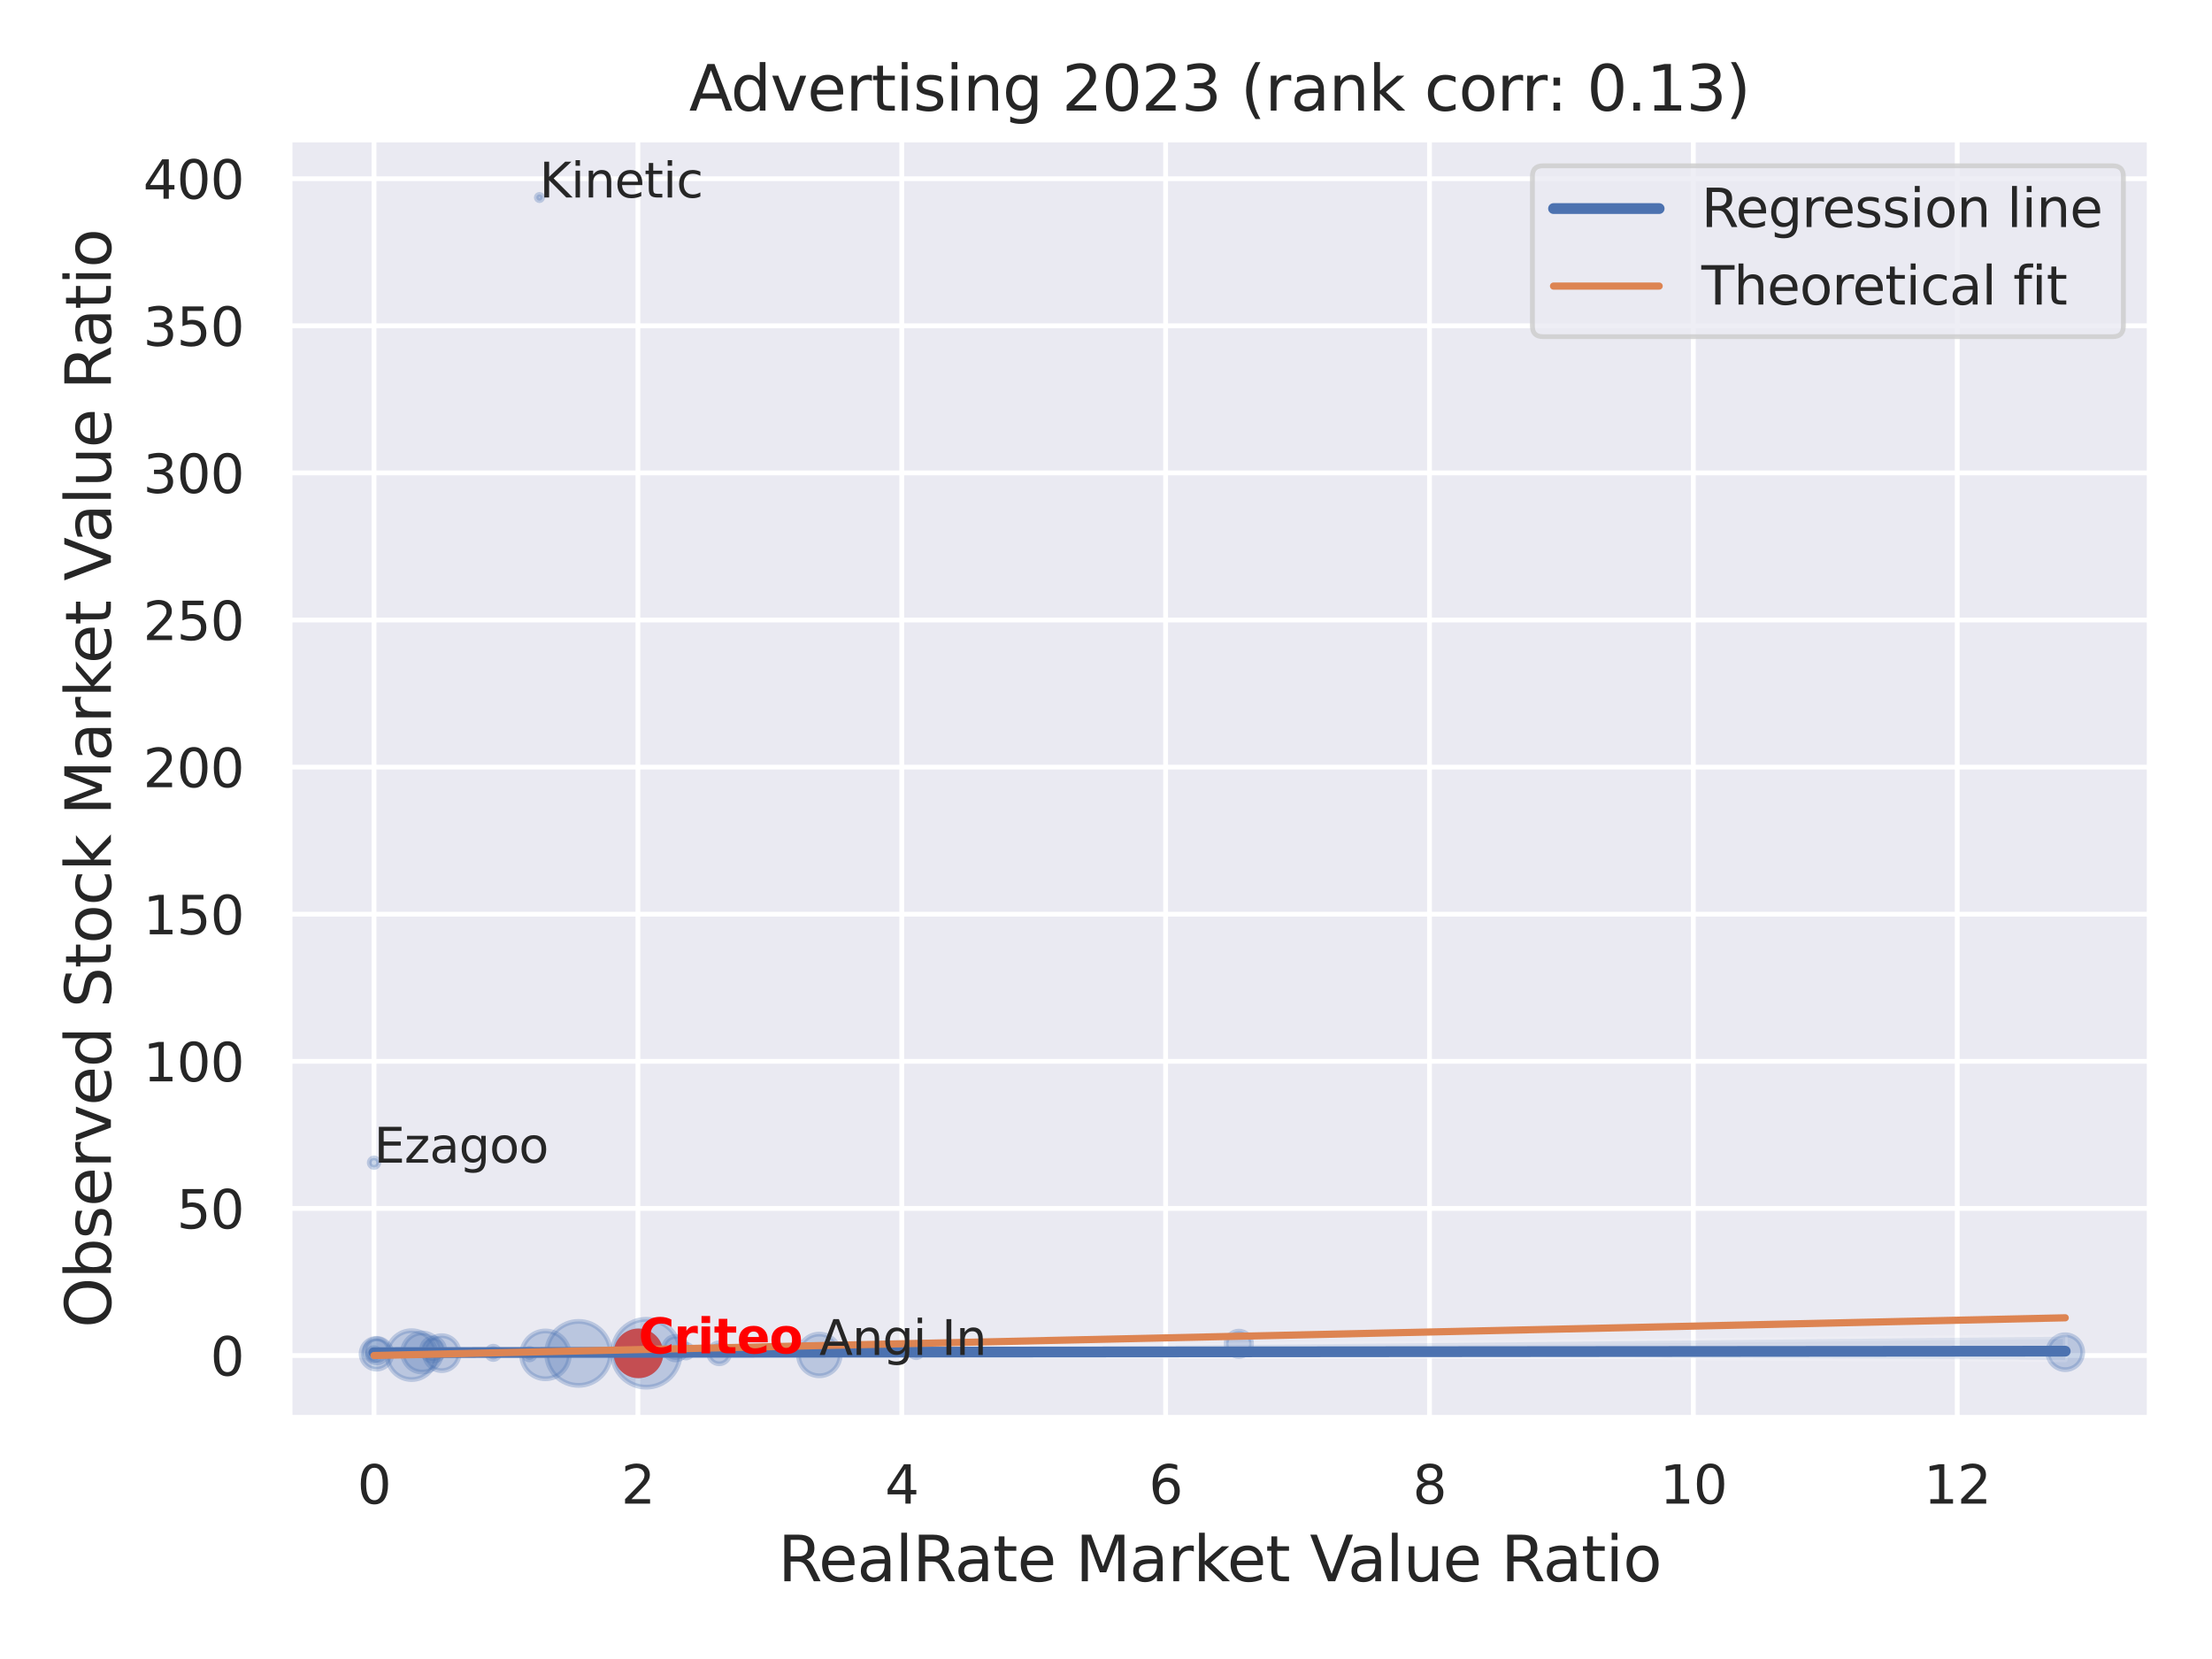 <?xml version="1.0" encoding="utf-8" standalone="no"?>
<!DOCTYPE svg PUBLIC "-//W3C//DTD SVG 1.1//EN"
  "http://www.w3.org/Graphics/SVG/1.1/DTD/svg11.dtd">
<svg xmlns:xlink="http://www.w3.org/1999/xlink" width="460.8pt" height="345.6pt" viewBox="0 0 460.8 345.6" xmlns="http://www.w3.org/2000/svg" version="1.1">
 <defs>
  <style type="text/css">*{stroke-linejoin: round; stroke-linecap: butt}</style>
 </defs>
 <g id="figure_1">
  <g id="patch_1">
   <path d="M 0 345.6 
L 460.8 345.6 
L 460.8 0 
L 0 0 
z
" style="fill: #ffffff"/>
  </g>
  <g id="axes_1">
   <g id="patch_2">
    <path d="M 60.3 295.38 
L 447.84 295.38 
L 447.84 29.04 
L 60.3 29.04 
z
" style="fill: #eaeaf2"/>
   </g>
   <g id="matplotlib.axis_1">
    <g id="xtick_1">
     <g id="line2d_1">
      <path d="M 77.915 295.38 
L 77.915 29.04 
" clip-path="url(#pcceacb3361)" style="fill: none; stroke: #ffffff; stroke-linecap: round"/>
     </g>
     <g id="text_1">
      <!-- 0 -->
      <g style="fill: #262626" transform="translate(74.416 313.238) scale(0.11 -0.11)">
       <defs>
        <path id="DejaVuSans-30" d="M 2034 4250 
Q 1547 4250 1301 3770 
Q 1056 3291 1056 2328 
Q 1056 1369 1301 889 
Q 1547 409 2034 409 
Q 2525 409 2770 889 
Q 3016 1369 3016 2328 
Q 3016 3291 2770 3770 
Q 2525 4250 2034 4250 
z
M 2034 4750 
Q 2819 4750 3233 4129 
Q 3647 3509 3647 2328 
Q 3647 1150 3233 529 
Q 2819 -91 2034 -91 
Q 1250 -91 836 529 
Q 422 1150 422 2328 
Q 422 3509 836 4129 
Q 1250 4750 2034 4750 
z
" transform="scale(0.016)"/>
       </defs>
       <use xlink:href="#DejaVuSans-30"/>
      </g>
     </g>
    </g>
    <g id="xtick_2">
     <g id="line2d_2">
      <path d="M 132.884 295.38 
L 132.884 29.04 
" clip-path="url(#pcceacb3361)" style="fill: none; stroke: #ffffff; stroke-linecap: round"/>
     </g>
     <g id="text_2">
      <!-- 2 -->
      <g style="fill: #262626" transform="translate(129.384 313.238) scale(0.11 -0.11)">
       <defs>
        <path id="DejaVuSans-32" d="M 1228 531 
L 3431 531 
L 3431 0 
L 469 0 
L 469 531 
Q 828 903 1448 1529 
Q 2069 2156 2228 2338 
Q 2531 2678 2651 2914 
Q 2772 3150 2772 3378 
Q 2772 3750 2511 3984 
Q 2250 4219 1831 4219 
Q 1534 4219 1204 4116 
Q 875 4013 500 3803 
L 500 4441 
Q 881 4594 1212 4672 
Q 1544 4750 1819 4750 
Q 2544 4750 2975 4387 
Q 3406 4025 3406 3419 
Q 3406 3131 3298 2873 
Q 3191 2616 2906 2266 
Q 2828 2175 2409 1742 
Q 1991 1309 1228 531 
z
" transform="scale(0.016)"/>
       </defs>
       <use xlink:href="#DejaVuSans-32"/>
      </g>
     </g>
    </g>
    <g id="xtick_3">
     <g id="line2d_3">
      <path d="M 187.852 295.38 
L 187.852 29.04 
" clip-path="url(#pcceacb3361)" style="fill: none; stroke: #ffffff; stroke-linecap: round"/>
     </g>
     <g id="text_3">
      <!-- 4 -->
      <g style="fill: #262626" transform="translate(184.353 313.238) scale(0.11 -0.11)">
       <defs>
        <path id="DejaVuSans-34" d="M 2419 4116 
L 825 1625 
L 2419 1625 
L 2419 4116 
z
M 2253 4666 
L 3047 4666 
L 3047 1625 
L 3713 1625 
L 3713 1100 
L 3047 1100 
L 3047 0 
L 2419 0 
L 2419 1100 
L 313 1100 
L 313 1709 
L 2253 4666 
z
" transform="scale(0.016)"/>
       </defs>
       <use xlink:href="#DejaVuSans-34"/>
      </g>
     </g>
    </g>
    <g id="xtick_4">
     <g id="line2d_4">
      <path d="M 242.82 295.38 
L 242.82 29.04 
" clip-path="url(#pcceacb3361)" style="fill: none; stroke: #ffffff; stroke-linecap: round"/>
     </g>
     <g id="text_4">
      <!-- 6 -->
      <g style="fill: #262626" transform="translate(239.321 313.238) scale(0.11 -0.11)">
       <defs>
        <path id="DejaVuSans-36" d="M 2113 2584 
Q 1688 2584 1439 2293 
Q 1191 2003 1191 1497 
Q 1191 994 1439 701 
Q 1688 409 2113 409 
Q 2538 409 2786 701 
Q 3034 994 3034 1497 
Q 3034 2003 2786 2293 
Q 2538 2584 2113 2584 
z
M 3366 4563 
L 3366 3988 
Q 3128 4100 2886 4159 
Q 2644 4219 2406 4219 
Q 1781 4219 1451 3797 
Q 1122 3375 1075 2522 
Q 1259 2794 1537 2939 
Q 1816 3084 2150 3084 
Q 2853 3084 3261 2657 
Q 3669 2231 3669 1497 
Q 3669 778 3244 343 
Q 2819 -91 2113 -91 
Q 1303 -91 875 529 
Q 447 1150 447 2328 
Q 447 3434 972 4092 
Q 1497 4750 2381 4750 
Q 2619 4750 2861 4703 
Q 3103 4656 3366 4563 
z
" transform="scale(0.016)"/>
       </defs>
       <use xlink:href="#DejaVuSans-36"/>
      </g>
     </g>
    </g>
    <g id="xtick_5">
     <g id="line2d_5">
      <path d="M 297.789 295.38 
L 297.789 29.04 
" clip-path="url(#pcceacb3361)" style="fill: none; stroke: #ffffff; stroke-linecap: round"/>
     </g>
     <g id="text_5">
      <!-- 8 -->
      <g style="fill: #262626" transform="translate(294.289 313.238) scale(0.11 -0.11)">
       <defs>
        <path id="DejaVuSans-38" d="M 2034 2216 
Q 1584 2216 1326 1975 
Q 1069 1734 1069 1313 
Q 1069 891 1326 650 
Q 1584 409 2034 409 
Q 2484 409 2743 651 
Q 3003 894 3003 1313 
Q 3003 1734 2745 1975 
Q 2488 2216 2034 2216 
z
M 1403 2484 
Q 997 2584 770 2862 
Q 544 3141 544 3541 
Q 544 4100 942 4425 
Q 1341 4750 2034 4750 
Q 2731 4750 3128 4425 
Q 3525 4100 3525 3541 
Q 3525 3141 3298 2862 
Q 3072 2584 2669 2484 
Q 3125 2378 3379 2068 
Q 3634 1759 3634 1313 
Q 3634 634 3220 271 
Q 2806 -91 2034 -91 
Q 1263 -91 848 271 
Q 434 634 434 1313 
Q 434 1759 690 2068 
Q 947 2378 1403 2484 
z
M 1172 3481 
Q 1172 3119 1398 2916 
Q 1625 2713 2034 2713 
Q 2441 2713 2670 2916 
Q 2900 3119 2900 3481 
Q 2900 3844 2670 4047 
Q 2441 4250 2034 4250 
Q 1625 4250 1398 4047 
Q 1172 3844 1172 3481 
z
" transform="scale(0.016)"/>
       </defs>
       <use xlink:href="#DejaVuSans-38"/>
      </g>
     </g>
    </g>
    <g id="xtick_6">
     <g id="line2d_6">
      <path d="M 352.757 295.38 
L 352.757 29.04 
" clip-path="url(#pcceacb3361)" style="fill: none; stroke: #ffffff; stroke-linecap: round"/>
     </g>
     <g id="text_6">
      <!-- 10 -->
      <g style="fill: #262626" transform="translate(345.758 313.238) scale(0.11 -0.11)">
       <defs>
        <path id="DejaVuSans-31" d="M 794 531 
L 1825 531 
L 1825 4091 
L 703 3866 
L 703 4441 
L 1819 4666 
L 2450 4666 
L 2450 531 
L 3481 531 
L 3481 0 
L 794 0 
L 794 531 
z
" transform="scale(0.016)"/>
       </defs>
       <use xlink:href="#DejaVuSans-31"/>
       <use xlink:href="#DejaVuSans-30" x="63.623"/>
      </g>
     </g>
    </g>
    <g id="xtick_7">
     <g id="line2d_7">
      <path d="M 407.725 295.38 
L 407.725 29.04 
" clip-path="url(#pcceacb3361)" style="fill: none; stroke: #ffffff; stroke-linecap: round"/>
     </g>
     <g id="text_7">
      <!-- 12 -->
      <g style="fill: #262626" transform="translate(400.726 313.238) scale(0.11 -0.11)">
       <use xlink:href="#DejaVuSans-31"/>
       <use xlink:href="#DejaVuSans-32" x="63.623"/>
      </g>
     </g>
    </g>
    <g id="text_8">
     <!-- RealRate Market Value Ratio -->
     <g style="fill: #262626" transform="translate(162.084 329.404) scale(0.13 -0.13)">
      <defs>
       <path id="DejaVuSans-52" d="M 2841 2188 
Q 3044 2119 3236 1894 
Q 3428 1669 3622 1275 
L 4263 0 
L 3584 0 
L 2988 1197 
Q 2756 1666 2539 1819 
Q 2322 1972 1947 1972 
L 1259 1972 
L 1259 0 
L 628 0 
L 628 4666 
L 2053 4666 
Q 2853 4666 3247 4331 
Q 3641 3997 3641 3322 
Q 3641 2881 3436 2590 
Q 3231 2300 2841 2188 
z
M 1259 4147 
L 1259 2491 
L 2053 2491 
Q 2509 2491 2742 2702 
Q 2975 2913 2975 3322 
Q 2975 3731 2742 3939 
Q 2509 4147 2053 4147 
L 1259 4147 
z
" transform="scale(0.016)"/>
       <path id="DejaVuSans-65" d="M 3597 1894 
L 3597 1613 
L 953 1613 
Q 991 1019 1311 708 
Q 1631 397 2203 397 
Q 2534 397 2845 478 
Q 3156 559 3463 722 
L 3463 178 
Q 3153 47 2828 -22 
Q 2503 -91 2169 -91 
Q 1331 -91 842 396 
Q 353 884 353 1716 
Q 353 2575 817 3079 
Q 1281 3584 2069 3584 
Q 2775 3584 3186 3129 
Q 3597 2675 3597 1894 
z
M 3022 2063 
Q 3016 2534 2758 2815 
Q 2500 3097 2075 3097 
Q 1594 3097 1305 2825 
Q 1016 2553 972 2059 
L 3022 2063 
z
" transform="scale(0.016)"/>
       <path id="DejaVuSans-61" d="M 2194 1759 
Q 1497 1759 1228 1600 
Q 959 1441 959 1056 
Q 959 750 1161 570 
Q 1363 391 1709 391 
Q 2188 391 2477 730 
Q 2766 1069 2766 1631 
L 2766 1759 
L 2194 1759 
z
M 3341 1997 
L 3341 0 
L 2766 0 
L 2766 531 
Q 2569 213 2275 61 
Q 1981 -91 1556 -91 
Q 1019 -91 701 211 
Q 384 513 384 1019 
Q 384 1609 779 1909 
Q 1175 2209 1959 2209 
L 2766 2209 
L 2766 2266 
Q 2766 2663 2505 2880 
Q 2244 3097 1772 3097 
Q 1472 3097 1187 3025 
Q 903 2953 641 2809 
L 641 3341 
Q 956 3463 1253 3523 
Q 1550 3584 1831 3584 
Q 2591 3584 2966 3190 
Q 3341 2797 3341 1997 
z
" transform="scale(0.016)"/>
       <path id="DejaVuSans-6c" d="M 603 4863 
L 1178 4863 
L 1178 0 
L 603 0 
L 603 4863 
z
" transform="scale(0.016)"/>
       <path id="DejaVuSans-74" d="M 1172 4494 
L 1172 3500 
L 2356 3500 
L 2356 3053 
L 1172 3053 
L 1172 1153 
Q 1172 725 1289 603 
Q 1406 481 1766 481 
L 2356 481 
L 2356 0 
L 1766 0 
Q 1100 0 847 248 
Q 594 497 594 1153 
L 594 3053 
L 172 3053 
L 172 3500 
L 594 3500 
L 594 4494 
L 1172 4494 
z
" transform="scale(0.016)"/>
       <path id="DejaVuSans-20" transform="scale(0.016)"/>
       <path id="DejaVuSans-4d" d="M 628 4666 
L 1569 4666 
L 2759 1491 
L 3956 4666 
L 4897 4666 
L 4897 0 
L 4281 0 
L 4281 4097 
L 3078 897 
L 2444 897 
L 1241 4097 
L 1241 0 
L 628 0 
L 628 4666 
z
" transform="scale(0.016)"/>
       <path id="DejaVuSans-72" d="M 2631 2963 
Q 2534 3019 2420 3045 
Q 2306 3072 2169 3072 
Q 1681 3072 1420 2755 
Q 1159 2438 1159 1844 
L 1159 0 
L 581 0 
L 581 3500 
L 1159 3500 
L 1159 2956 
Q 1341 3275 1631 3429 
Q 1922 3584 2338 3584 
Q 2397 3584 2469 3576 
Q 2541 3569 2628 3553 
L 2631 2963 
z
" transform="scale(0.016)"/>
       <path id="DejaVuSans-6b" d="M 581 4863 
L 1159 4863 
L 1159 1991 
L 2875 3500 
L 3609 3500 
L 1753 1863 
L 3688 0 
L 2938 0 
L 1159 1709 
L 1159 0 
L 581 0 
L 581 4863 
z
" transform="scale(0.016)"/>
       <path id="DejaVuSans-56" d="M 1831 0 
L 50 4666 
L 709 4666 
L 2188 738 
L 3669 4666 
L 4325 4666 
L 2547 0 
L 1831 0 
z
" transform="scale(0.016)"/>
       <path id="DejaVuSans-75" d="M 544 1381 
L 544 3500 
L 1119 3500 
L 1119 1403 
Q 1119 906 1312 657 
Q 1506 409 1894 409 
Q 2359 409 2629 706 
Q 2900 1003 2900 1516 
L 2900 3500 
L 3475 3500 
L 3475 0 
L 2900 0 
L 2900 538 
Q 2691 219 2414 64 
Q 2138 -91 1772 -91 
Q 1169 -91 856 284 
Q 544 659 544 1381 
z
M 1991 3584 
L 1991 3584 
z
" transform="scale(0.016)"/>
       <path id="DejaVuSans-69" d="M 603 3500 
L 1178 3500 
L 1178 0 
L 603 0 
L 603 3500 
z
M 603 4863 
L 1178 4863 
L 1178 4134 
L 603 4134 
L 603 4863 
z
" transform="scale(0.016)"/>
       <path id="DejaVuSans-6f" d="M 1959 3097 
Q 1497 3097 1228 2736 
Q 959 2375 959 1747 
Q 959 1119 1226 758 
Q 1494 397 1959 397 
Q 2419 397 2687 759 
Q 2956 1122 2956 1747 
Q 2956 2369 2687 2733 
Q 2419 3097 1959 3097 
z
M 1959 3584 
Q 2709 3584 3137 3096 
Q 3566 2609 3566 1747 
Q 3566 888 3137 398 
Q 2709 -91 1959 -91 
Q 1206 -91 779 398 
Q 353 888 353 1747 
Q 353 2609 779 3096 
Q 1206 3584 1959 3584 
z
" transform="scale(0.016)"/>
      </defs>
      <use xlink:href="#DejaVuSans-52"/>
      <use xlink:href="#DejaVuSans-65" x="64.982"/>
      <use xlink:href="#DejaVuSans-61" x="126.506"/>
      <use xlink:href="#DejaVuSans-6c" x="187.785"/>
      <use xlink:href="#DejaVuSans-52" x="215.568"/>
      <use xlink:href="#DejaVuSans-61" x="282.801"/>
      <use xlink:href="#DejaVuSans-74" x="344.08"/>
      <use xlink:href="#DejaVuSans-65" x="383.289"/>
      <use xlink:href="#DejaVuSans-20" x="444.812"/>
      <use xlink:href="#DejaVuSans-4d" x="476.6"/>
      <use xlink:href="#DejaVuSans-61" x="562.879"/>
      <use xlink:href="#DejaVuSans-72" x="624.158"/>
      <use xlink:href="#DejaVuSans-6b" x="665.271"/>
      <use xlink:href="#DejaVuSans-65" x="719.557"/>
      <use xlink:href="#DejaVuSans-74" x="781.08"/>
      <use xlink:href="#DejaVuSans-20" x="820.289"/>
      <use xlink:href="#DejaVuSans-56" x="852.076"/>
      <use xlink:href="#DejaVuSans-61" x="912.734"/>
      <use xlink:href="#DejaVuSans-6c" x="974.014"/>
      <use xlink:href="#DejaVuSans-75" x="1001.797"/>
      <use xlink:href="#DejaVuSans-65" x="1065.176"/>
      <use xlink:href="#DejaVuSans-20" x="1126.699"/>
      <use xlink:href="#DejaVuSans-52" x="1158.486"/>
      <use xlink:href="#DejaVuSans-61" x="1225.719"/>
      <use xlink:href="#DejaVuSans-74" x="1286.998"/>
      <use xlink:href="#DejaVuSans-69" x="1326.207"/>
      <use xlink:href="#DejaVuSans-6f" x="1353.99"/>
     </g>
    </g>
   </g>
   <g id="matplotlib.axis_2">
    <g id="ytick_1">
     <g id="line2d_8">
      <path d="M 60.3 282.378 
L 447.84 282.378 
" clip-path="url(#pcceacb3361)" style="fill: none; stroke: #ffffff; stroke-linecap: round"/>
     </g>
     <g id="text_9">
      <!-- 0 -->
      <g style="fill: #262626" transform="translate(43.801 286.558) scale(0.11 -0.11)">
       <use xlink:href="#DejaVuSans-30"/>
      </g>
     </g>
    </g>
    <g id="ytick_2">
     <g id="line2d_9">
      <path d="M 60.3 251.734 
L 447.84 251.734 
" clip-path="url(#pcceacb3361)" style="fill: none; stroke: #ffffff; stroke-linecap: round"/>
     </g>
     <g id="text_10">
      <!-- 50 -->
      <g style="fill: #262626" transform="translate(36.803 255.913) scale(0.11 -0.11)">
       <defs>
        <path id="DejaVuSans-35" d="M 691 4666 
L 3169 4666 
L 3169 4134 
L 1269 4134 
L 1269 2991 
Q 1406 3038 1543 3061 
Q 1681 3084 1819 3084 
Q 2600 3084 3056 2656 
Q 3513 2228 3513 1497 
Q 3513 744 3044 326 
Q 2575 -91 1722 -91 
Q 1428 -91 1123 -41 
Q 819 9 494 109 
L 494 744 
Q 775 591 1075 516 
Q 1375 441 1709 441 
Q 2250 441 2565 725 
Q 2881 1009 2881 1497 
Q 2881 1984 2565 2268 
Q 2250 2553 1709 2553 
Q 1456 2553 1204 2497 
Q 953 2441 691 2322 
L 691 4666 
z
" transform="scale(0.016)"/>
       </defs>
       <use xlink:href="#DejaVuSans-35"/>
       <use xlink:href="#DejaVuSans-30" x="63.623"/>
      </g>
     </g>
    </g>
    <g id="ytick_3">
     <g id="line2d_10">
      <path d="M 60.3 221.09 
L 447.84 221.09 
" clip-path="url(#pcceacb3361)" style="fill: none; stroke: #ffffff; stroke-linecap: round"/>
     </g>
     <g id="text_11">
      <!-- 100 -->
      <g style="fill: #262626" transform="translate(29.804 225.269) scale(0.11 -0.11)">
       <use xlink:href="#DejaVuSans-31"/>
       <use xlink:href="#DejaVuSans-30" x="63.623"/>
       <use xlink:href="#DejaVuSans-30" x="127.246"/>
      </g>
     </g>
    </g>
    <g id="ytick_4">
     <g id="line2d_11">
      <path d="M 60.3 190.446 
L 447.84 190.446 
" clip-path="url(#pcceacb3361)" style="fill: none; stroke: #ffffff; stroke-linecap: round"/>
     </g>
     <g id="text_12">
      <!-- 150 -->
      <g style="fill: #262626" transform="translate(29.804 194.625) scale(0.11 -0.11)">
       <use xlink:href="#DejaVuSans-31"/>
       <use xlink:href="#DejaVuSans-35" x="63.623"/>
       <use xlink:href="#DejaVuSans-30" x="127.246"/>
      </g>
     </g>
    </g>
    <g id="ytick_5">
     <g id="line2d_12">
      <path d="M 60.3 159.801 
L 447.84 159.801 
" clip-path="url(#pcceacb3361)" style="fill: none; stroke: #ffffff; stroke-linecap: round"/>
     </g>
     <g id="text_13">
      <!-- 200 -->
      <g style="fill: #262626" transform="translate(29.804 163.98) scale(0.11 -0.11)">
       <use xlink:href="#DejaVuSans-32"/>
       <use xlink:href="#DejaVuSans-30" x="63.623"/>
       <use xlink:href="#DejaVuSans-30" x="127.246"/>
      </g>
     </g>
    </g>
    <g id="ytick_6">
     <g id="line2d_13">
      <path d="M 60.3 129.157 
L 447.84 129.157 
" clip-path="url(#pcceacb3361)" style="fill: none; stroke: #ffffff; stroke-linecap: round"/>
     </g>
     <g id="text_14">
      <!-- 250 -->
      <g style="fill: #262626" transform="translate(29.804 133.336) scale(0.11 -0.11)">
       <use xlink:href="#DejaVuSans-32"/>
       <use xlink:href="#DejaVuSans-35" x="63.623"/>
       <use xlink:href="#DejaVuSans-30" x="127.246"/>
      </g>
     </g>
    </g>
    <g id="ytick_7">
     <g id="line2d_14">
      <path d="M 60.3 98.513 
L 447.84 98.513 
" clip-path="url(#pcceacb3361)" style="fill: none; stroke: #ffffff; stroke-linecap: round"/>
     </g>
     <g id="text_15">
      <!-- 300 -->
      <g style="fill: #262626" transform="translate(29.804 102.692) scale(0.11 -0.11)">
       <defs>
        <path id="DejaVuSans-33" d="M 2597 2516 
Q 3050 2419 3304 2112 
Q 3559 1806 3559 1356 
Q 3559 666 3084 287 
Q 2609 -91 1734 -91 
Q 1441 -91 1130 -33 
Q 819 25 488 141 
L 488 750 
Q 750 597 1062 519 
Q 1375 441 1716 441 
Q 2309 441 2620 675 
Q 2931 909 2931 1356 
Q 2931 1769 2642 2001 
Q 2353 2234 1838 2234 
L 1294 2234 
L 1294 2753 
L 1863 2753 
Q 2328 2753 2575 2939 
Q 2822 3125 2822 3475 
Q 2822 3834 2567 4026 
Q 2313 4219 1838 4219 
Q 1578 4219 1281 4162 
Q 984 4106 628 3988 
L 628 4550 
Q 988 4650 1302 4700 
Q 1616 4750 1894 4750 
Q 2613 4750 3031 4423 
Q 3450 4097 3450 3541 
Q 3450 3153 3228 2886 
Q 3006 2619 2597 2516 
z
" transform="scale(0.016)"/>
       </defs>
       <use xlink:href="#DejaVuSans-33"/>
       <use xlink:href="#DejaVuSans-30" x="63.623"/>
       <use xlink:href="#DejaVuSans-30" x="127.246"/>
      </g>
     </g>
    </g>
    <g id="ytick_8">
     <g id="line2d_15">
      <path d="M 60.3 67.868 
L 447.84 67.868 
" clip-path="url(#pcceacb3361)" style="fill: none; stroke: #ffffff; stroke-linecap: round"/>
     </g>
     <g id="text_16">
      <!-- 350 -->
      <g style="fill: #262626" transform="translate(29.804 72.047) scale(0.11 -0.11)">
       <use xlink:href="#DejaVuSans-33"/>
       <use xlink:href="#DejaVuSans-35" x="63.623"/>
       <use xlink:href="#DejaVuSans-30" x="127.246"/>
      </g>
     </g>
    </g>
    <g id="ytick_9">
     <g id="line2d_16">
      <path d="M 60.3 37.224 
L 447.84 37.224 
" clip-path="url(#pcceacb3361)" style="fill: none; stroke: #ffffff; stroke-linecap: round"/>
     </g>
     <g id="text_17">
      <!-- 400 -->
      <g style="fill: #262626" transform="translate(29.804 41.403) scale(0.11 -0.11)">
       <use xlink:href="#DejaVuSans-34"/>
       <use xlink:href="#DejaVuSans-30" x="63.623"/>
       <use xlink:href="#DejaVuSans-30" x="127.246"/>
      </g>
     </g>
    </g>
    <g id="text_18">
     <!-- Observed Stock Market Value Ratio -->
     <g style="fill: #262626" transform="translate(23.1 276.612) rotate(-90) scale(0.13 -0.13)">
      <defs>
       <path id="DejaVuSans-4f" d="M 2522 4238 
Q 1834 4238 1429 3725 
Q 1025 3213 1025 2328 
Q 1025 1447 1429 934 
Q 1834 422 2522 422 
Q 3209 422 3611 934 
Q 4013 1447 4013 2328 
Q 4013 3213 3611 3725 
Q 3209 4238 2522 4238 
z
M 2522 4750 
Q 3503 4750 4090 4092 
Q 4678 3434 4678 2328 
Q 4678 1225 4090 567 
Q 3503 -91 2522 -91 
Q 1538 -91 948 565 
Q 359 1222 359 2328 
Q 359 3434 948 4092 
Q 1538 4750 2522 4750 
z
" transform="scale(0.016)"/>
       <path id="DejaVuSans-62" d="M 3116 1747 
Q 3116 2381 2855 2742 
Q 2594 3103 2138 3103 
Q 1681 3103 1420 2742 
Q 1159 2381 1159 1747 
Q 1159 1113 1420 752 
Q 1681 391 2138 391 
Q 2594 391 2855 752 
Q 3116 1113 3116 1747 
z
M 1159 2969 
Q 1341 3281 1617 3432 
Q 1894 3584 2278 3584 
Q 2916 3584 3314 3078 
Q 3713 2572 3713 1747 
Q 3713 922 3314 415 
Q 2916 -91 2278 -91 
Q 1894 -91 1617 61 
Q 1341 213 1159 525 
L 1159 0 
L 581 0 
L 581 4863 
L 1159 4863 
L 1159 2969 
z
" transform="scale(0.016)"/>
       <path id="DejaVuSans-73" d="M 2834 3397 
L 2834 2853 
Q 2591 2978 2328 3040 
Q 2066 3103 1784 3103 
Q 1356 3103 1142 2972 
Q 928 2841 928 2578 
Q 928 2378 1081 2264 
Q 1234 2150 1697 2047 
L 1894 2003 
Q 2506 1872 2764 1633 
Q 3022 1394 3022 966 
Q 3022 478 2636 193 
Q 2250 -91 1575 -91 
Q 1294 -91 989 -36 
Q 684 19 347 128 
L 347 722 
Q 666 556 975 473 
Q 1284 391 1588 391 
Q 1994 391 2212 530 
Q 2431 669 2431 922 
Q 2431 1156 2273 1281 
Q 2116 1406 1581 1522 
L 1381 1569 
Q 847 1681 609 1914 
Q 372 2147 372 2553 
Q 372 3047 722 3315 
Q 1072 3584 1716 3584 
Q 2034 3584 2315 3537 
Q 2597 3491 2834 3397 
z
" transform="scale(0.016)"/>
       <path id="DejaVuSans-76" d="M 191 3500 
L 800 3500 
L 1894 563 
L 2988 3500 
L 3597 3500 
L 2284 0 
L 1503 0 
L 191 3500 
z
" transform="scale(0.016)"/>
       <path id="DejaVuSans-64" d="M 2906 2969 
L 2906 4863 
L 3481 4863 
L 3481 0 
L 2906 0 
L 2906 525 
Q 2725 213 2448 61 
Q 2172 -91 1784 -91 
Q 1150 -91 751 415 
Q 353 922 353 1747 
Q 353 2572 751 3078 
Q 1150 3584 1784 3584 
Q 2172 3584 2448 3432 
Q 2725 3281 2906 2969 
z
M 947 1747 
Q 947 1113 1208 752 
Q 1469 391 1925 391 
Q 2381 391 2643 752 
Q 2906 1113 2906 1747 
Q 2906 2381 2643 2742 
Q 2381 3103 1925 3103 
Q 1469 3103 1208 2742 
Q 947 2381 947 1747 
z
" transform="scale(0.016)"/>
       <path id="DejaVuSans-53" d="M 3425 4513 
L 3425 3897 
Q 3066 4069 2747 4153 
Q 2428 4238 2131 4238 
Q 1616 4238 1336 4038 
Q 1056 3838 1056 3469 
Q 1056 3159 1242 3001 
Q 1428 2844 1947 2747 
L 2328 2669 
Q 3034 2534 3370 2195 
Q 3706 1856 3706 1288 
Q 3706 609 3251 259 
Q 2797 -91 1919 -91 
Q 1588 -91 1214 -16 
Q 841 59 441 206 
L 441 856 
Q 825 641 1194 531 
Q 1563 422 1919 422 
Q 2459 422 2753 634 
Q 3047 847 3047 1241 
Q 3047 1584 2836 1778 
Q 2625 1972 2144 2069 
L 1759 2144 
Q 1053 2284 737 2584 
Q 422 2884 422 3419 
Q 422 4038 858 4394 
Q 1294 4750 2059 4750 
Q 2388 4750 2728 4690 
Q 3069 4631 3425 4513 
z
" transform="scale(0.016)"/>
       <path id="DejaVuSans-63" d="M 3122 3366 
L 3122 2828 
Q 2878 2963 2633 3030 
Q 2388 3097 2138 3097 
Q 1578 3097 1268 2742 
Q 959 2388 959 1747 
Q 959 1106 1268 751 
Q 1578 397 2138 397 
Q 2388 397 2633 464 
Q 2878 531 3122 666 
L 3122 134 
Q 2881 22 2623 -34 
Q 2366 -91 2075 -91 
Q 1284 -91 818 406 
Q 353 903 353 1747 
Q 353 2603 823 3093 
Q 1294 3584 2113 3584 
Q 2378 3584 2631 3529 
Q 2884 3475 3122 3366 
z
" transform="scale(0.016)"/>
      </defs>
      <use xlink:href="#DejaVuSans-4f"/>
      <use xlink:href="#DejaVuSans-62" x="78.711"/>
      <use xlink:href="#DejaVuSans-73" x="142.188"/>
      <use xlink:href="#DejaVuSans-65" x="194.287"/>
      <use xlink:href="#DejaVuSans-72" x="255.811"/>
      <use xlink:href="#DejaVuSans-76" x="296.924"/>
      <use xlink:href="#DejaVuSans-65" x="356.104"/>
      <use xlink:href="#DejaVuSans-64" x="417.627"/>
      <use xlink:href="#DejaVuSans-20" x="481.104"/>
      <use xlink:href="#DejaVuSans-53" x="512.891"/>
      <use xlink:href="#DejaVuSans-74" x="576.367"/>
      <use xlink:href="#DejaVuSans-6f" x="615.576"/>
      <use xlink:href="#DejaVuSans-63" x="676.758"/>
      <use xlink:href="#DejaVuSans-6b" x="731.738"/>
      <use xlink:href="#DejaVuSans-20" x="789.648"/>
      <use xlink:href="#DejaVuSans-4d" x="821.436"/>
      <use xlink:href="#DejaVuSans-61" x="907.715"/>
      <use xlink:href="#DejaVuSans-72" x="968.994"/>
      <use xlink:href="#DejaVuSans-6b" x="1010.107"/>
      <use xlink:href="#DejaVuSans-65" x="1064.393"/>
      <use xlink:href="#DejaVuSans-74" x="1125.916"/>
      <use xlink:href="#DejaVuSans-20" x="1165.125"/>
      <use xlink:href="#DejaVuSans-56" x="1196.912"/>
      <use xlink:href="#DejaVuSans-61" x="1257.57"/>
      <use xlink:href="#DejaVuSans-6c" x="1318.85"/>
      <use xlink:href="#DejaVuSans-75" x="1346.633"/>
      <use xlink:href="#DejaVuSans-65" x="1410.012"/>
      <use xlink:href="#DejaVuSans-20" x="1471.535"/>
      <use xlink:href="#DejaVuSans-52" x="1503.322"/>
      <use xlink:href="#DejaVuSans-61" x="1570.555"/>
      <use xlink:href="#DejaVuSans-74" x="1631.834"/>
      <use xlink:href="#DejaVuSans-69" x="1671.043"/>
      <use xlink:href="#DejaVuSans-6f" x="1698.826"/>
     </g>
    </g>
   </g>
   <g id="PathCollection_1">
    <path d="M 134.638 288.975 
C 136.513 288.975 138.312 288.23 139.638 286.904 
C 140.964 285.578 141.709 283.779 141.709 281.904 
C 141.709 280.029 140.964 278.23 139.638 276.904 
C 138.312 275.578 136.513 274.833 134.638 274.833 
C 132.763 274.833 130.964 275.578 129.638 276.904 
C 128.312 278.23 127.567 280.029 127.567 281.904 
C 127.567 283.779 128.312 285.578 129.638 286.904 
C 130.964 288.23 132.763 288.975 134.638 288.975 
z
" clip-path="url(#pcceacb3361)" style="fill: #4c72b0; fill-opacity: 0.3; stroke: #4c72b0; stroke-opacity: 0.3"/>
    <path d="M 120.526 288.601 
C 122.294 288.601 123.989 287.899 125.239 286.649 
C 126.489 285.399 127.192 283.703 127.192 281.936 
C 127.192 280.168 126.489 278.472 125.239 277.222 
C 123.989 275.972 122.294 275.27 120.526 275.27 
C 118.758 275.27 117.062 275.972 115.812 277.222 
C 114.562 278.472 113.86 280.168 113.86 281.936 
C 113.86 283.703 114.562 285.399 115.812 286.649 
C 117.062 287.899 118.758 288.601 120.526 288.601 
z
" clip-path="url(#pcceacb3361)" style="fill: #4c72b0; fill-opacity: 0.3; stroke: #4c72b0; stroke-opacity: 0.3"/>
    <path d="M 90.211 283.541 
C 90.85 283.541 91.464 283.287 91.917 282.834 
C 92.369 282.382 92.624 281.768 92.624 281.128 
C 92.624 280.488 92.369 279.874 91.917 279.422 
C 91.464 278.969 90.85 278.715 90.211 278.715 
C 89.571 278.715 88.957 278.969 88.504 279.422 
C 88.052 279.874 87.797 280.488 87.797 281.128 
C 87.797 281.768 88.052 282.382 88.504 282.834 
C 88.957 283.287 89.571 283.541 90.211 283.541 
z
" clip-path="url(#pcceacb3361)" style="fill: #4c72b0; fill-opacity: 0.3; stroke: #4c72b0; stroke-opacity: 0.3"/>
    <path d="M 102.761 283.204 
C 103.127 283.204 103.478 283.059 103.737 282.8 
C 103.995 282.541 104.141 282.19 104.141 281.824 
C 104.141 281.459 103.995 281.108 103.737 280.849 
C 103.478 280.59 103.127 280.445 102.761 280.445 
C 102.395 280.445 102.044 280.59 101.785 280.849 
C 101.527 281.108 101.381 281.459 101.381 281.824 
C 101.381 282.19 101.527 282.541 101.785 282.8 
C 102.044 283.059 102.395 283.204 102.761 283.204 
z
" clip-path="url(#pcceacb3361)" style="fill: #4c72b0; fill-opacity: 0.3; stroke: #4c72b0; stroke-opacity: 0.3"/>
    <path d="M 113.628 287.223 
C 114.949 287.223 116.216 286.698 117.15 285.764 
C 118.084 284.83 118.609 283.563 118.609 282.242 
C 118.609 280.921 118.084 279.654 117.15 278.72 
C 116.216 277.786 114.949 277.262 113.628 277.262 
C 112.307 277.262 111.04 277.786 110.106 278.72 
C 109.172 279.654 108.647 280.921 108.647 282.242 
C 108.647 283.563 109.172 284.83 110.106 285.764 
C 111.04 286.698 112.307 287.223 113.628 287.223 
z
" clip-path="url(#pcceacb3361)" style="fill: #4c72b0; fill-opacity: 0.3; stroke: #4c72b0; stroke-opacity: 0.3"/>
    <path d="M 77.915 283.469 
C 78.275 283.469 78.62 283.326 78.874 283.072 
C 79.129 282.818 79.272 282.473 79.272 282.113 
C 79.272 281.753 79.129 281.408 78.874 281.154 
C 78.62 280.9 78.275 280.757 77.915 280.757 
C 77.556 280.757 77.211 280.9 76.956 281.154 
C 76.702 281.408 76.559 281.753 76.559 282.113 
C 76.559 282.473 76.702 282.818 76.956 283.072 
C 77.211 283.326 77.556 283.469 77.915 283.469 
z
" clip-path="url(#pcceacb3361)" style="fill: #4c72b0; fill-opacity: 0.3; stroke: #4c72b0; stroke-opacity: 0.3"/>
    <path d="M 190.864 282.831 
C 191.228 282.831 191.577 282.687 191.834 282.43 
C 192.091 282.173 192.235 281.824 192.235 281.46 
C 192.235 281.097 192.091 280.748 191.834 280.491 
C 191.577 280.234 191.228 280.089 190.864 280.089 
C 190.5 280.089 190.152 280.234 189.895 280.491 
C 189.637 280.748 189.493 281.097 189.493 281.46 
C 189.493 281.824 189.637 282.173 189.895 282.43 
C 190.152 282.687 190.5 282.831 190.864 282.831 
z
" clip-path="url(#pcceacb3361)" style="fill: #4c72b0; fill-opacity: 0.3; stroke: #4c72b0; stroke-opacity: 0.3"/>
    <path d="M 140.72 283.292 
C 141.369 283.292 141.992 283.035 142.45 282.576 
C 142.909 282.117 143.167 281.494 143.167 280.845 
C 143.167 280.196 142.909 279.574 142.45 279.115 
C 141.992 278.656 141.369 278.398 140.72 278.398 
C 140.071 278.398 139.449 278.656 138.99 279.115 
C 138.531 279.574 138.273 280.196 138.273 280.845 
C 138.273 281.494 138.531 282.117 138.99 282.576 
C 139.449 283.035 140.071 283.292 140.72 283.292 
z
" clip-path="url(#pcceacb3361)" style="fill: #4c72b0; fill-opacity: 0.3; stroke: #4c72b0; stroke-opacity: 0.3"/>
    <path d="M 85.749 287.385 
C 87.099 287.385 88.394 286.848 89.348 285.894 
C 90.303 284.939 90.839 283.644 90.839 282.294 
C 90.839 280.945 90.303 279.65 89.348 278.695 
C 88.394 277.741 87.099 277.204 85.749 277.204 
C 84.399 277.204 83.104 277.741 82.15 278.695 
C 81.195 279.65 80.659 280.945 80.659 282.294 
C 80.659 283.644 81.195 284.939 82.15 285.894 
C 83.104 286.848 84.399 287.385 85.749 287.385 
z
" clip-path="url(#pcceacb3361)" style="fill: #4c72b0; fill-opacity: 0.3; stroke: #4c72b0; stroke-opacity: 0.3"/>
    <path d="M 110.298 283.285 
C 110.614 283.285 110.918 283.159 111.142 282.935 
C 111.366 282.711 111.491 282.408 111.491 282.091 
C 111.491 281.774 111.366 281.471 111.142 281.247 
C 110.918 281.023 110.614 280.897 110.298 280.897 
C 109.981 280.897 109.677 281.023 109.453 281.247 
C 109.23 281.471 109.104 281.774 109.104 282.091 
C 109.104 282.408 109.23 282.711 109.453 282.935 
C 109.677 283.159 109.981 283.285 110.298 283.285 
z
" clip-path="url(#pcceacb3361)" style="fill: #4c72b0; fill-opacity: 0.3; stroke: #4c72b0; stroke-opacity: 0.3"/>
    <path d="M 430.225 285.318 
C 431.188 285.318 432.112 284.935 432.793 284.254 
C 433.474 283.573 433.857 282.649 433.857 281.685 
C 433.857 280.722 433.474 279.798 432.793 279.117 
C 432.112 278.435 431.188 278.053 430.225 278.053 
C 429.261 278.053 428.337 278.435 427.656 279.117 
C 426.975 279.798 426.592 280.722 426.592 281.685 
C 426.592 282.649 426.975 283.573 427.656 284.254 
C 428.337 284.935 429.261 285.318 430.225 285.318 
z
" clip-path="url(#pcceacb3361)" style="fill: #4c72b0; fill-opacity: 0.3; stroke: #4c72b0; stroke-opacity: 0.3"/>
    <path d="M 258.08 282.583 
C 258.781 282.583 259.454 282.304 259.949 281.809 
C 260.445 281.313 260.724 280.64 260.724 279.939 
C 260.724 279.238 260.445 278.565 259.949 278.07 
C 259.454 277.574 258.781 277.295 258.08 277.295 
C 257.379 277.295 256.706 277.574 256.21 278.07 
C 255.714 278.565 255.436 279.238 255.436 279.939 
C 255.436 280.64 255.714 281.313 256.21 281.809 
C 256.706 282.304 257.379 282.583 258.08 282.583 
z
" clip-path="url(#pcceacb3361)" style="fill: #4c72b0; fill-opacity: 0.3; stroke: #4c72b0; stroke-opacity: 0.3"/>
    <path d="M 78.435 285.219 
C 79.286 285.219 80.102 284.881 80.704 284.279 
C 81.305 283.678 81.644 282.862 81.644 282.011 
C 81.644 281.16 81.305 280.343 80.704 279.742 
C 80.102 279.14 79.286 278.802 78.435 278.802 
C 77.584 278.802 76.768 279.14 76.166 279.742 
C 75.564 280.343 75.226 281.16 75.226 282.011 
C 75.226 282.862 75.564 283.678 76.166 284.279 
C 76.768 284.881 77.584 285.219 78.435 285.219 
z
" clip-path="url(#pcceacb3361)" style="fill: #4c72b0; fill-opacity: 0.3; stroke: #4c72b0; stroke-opacity: 0.3"/>
    <path d="M 92.026 285.524 
C 92.991 285.524 93.917 285.14 94.6 284.457 
C 95.283 283.774 95.666 282.848 95.666 281.883 
C 95.666 280.917 95.283 279.991 94.6 279.308 
C 93.917 278.626 92.991 278.242 92.026 278.242 
C 91.06 278.242 90.134 278.626 89.451 279.308 
C 88.768 279.991 88.385 280.917 88.385 281.883 
C 88.385 282.848 88.768 283.774 89.451 284.457 
C 90.134 285.14 91.06 285.524 92.026 285.524 
z
" clip-path="url(#pcceacb3361)" style="fill: #4c72b0; fill-opacity: 0.3; stroke: #4c72b0; stroke-opacity: 0.3"/>
    <path d="M 149.825 284.102 
C 150.405 284.102 150.961 283.872 151.371 283.462 
C 151.781 283.052 152.012 282.495 152.012 281.915 
C 152.012 281.335 151.781 280.779 151.371 280.369 
C 150.961 279.959 150.405 279.728 149.825 279.728 
C 149.245 279.728 148.688 279.959 148.278 280.369 
C 147.868 280.779 147.638 281.335 147.638 281.915 
C 147.638 282.495 147.868 283.052 148.278 283.462 
C 148.688 283.872 149.245 284.102 149.825 284.102 
z
" clip-path="url(#pcceacb3361)" style="fill: #4c72b0; fill-opacity: 0.3; stroke: #4c72b0; stroke-opacity: 0.3"/>
    <path d="M 78.501 283.916 
C 79.166 283.916 79.804 283.652 80.274 283.182 
C 80.744 282.712 81.008 282.074 81.008 281.409 
C 81.008 280.744 80.744 280.106 80.274 279.636 
C 79.804 279.166 79.166 278.902 78.501 278.902 
C 77.837 278.902 77.199 279.166 76.729 279.636 
C 76.259 280.106 75.994 280.744 75.994 281.409 
C 75.994 282.074 76.259 282.712 76.729 283.182 
C 77.199 283.652 77.837 283.916 78.501 283.916 
z
" clip-path="url(#pcceacb3361)" style="fill: #4c72b0; fill-opacity: 0.3; stroke: #4c72b0; stroke-opacity: 0.3"/>
    <path d="M 87.929 285.821 
C 89.009 285.821 90.045 285.392 90.808 284.628 
C 91.572 283.864 92.001 282.829 92.001 281.749 
C 92.001 280.668 91.572 279.633 90.808 278.869 
C 90.045 278.105 89.009 277.676 87.929 277.676 
C 86.849 277.676 85.813 278.105 85.049 278.869 
C 84.286 279.633 83.856 280.668 83.856 281.749 
C 83.856 282.829 84.286 283.864 85.049 284.628 
C 85.813 285.392 86.849 285.821 87.929 285.821 
z
" clip-path="url(#pcceacb3361)" style="fill: #4c72b0; fill-opacity: 0.3; stroke: #4c72b0; stroke-opacity: 0.3"/>
    <path d="M 133.006 286.596 
C 134.244 286.596 135.431 286.104 136.307 285.229 
C 137.182 284.354 137.674 283.167 137.674 281.929 
C 137.674 280.691 137.182 279.503 136.307 278.628 
C 135.431 277.753 134.244 277.261 133.006 277.261 
C 131.768 277.261 130.581 277.753 129.706 278.628 
C 128.831 279.503 128.339 280.691 128.339 281.929 
C 128.339 283.167 128.831 284.354 129.706 285.229 
C 130.581 286.104 131.768 286.596 133.006 286.596 
z
" clip-path="url(#pcceacb3361)" style="fill: #4c72b0; fill-opacity: 0.3; stroke: #4c72b0; stroke-opacity: 0.3"/>
    <path d="M 142.921 282.888 
C 143.297 282.888 143.657 282.738 143.923 282.473 
C 144.189 282.207 144.338 281.846 144.338 281.471 
C 144.338 281.095 144.189 280.734 143.923 280.469 
C 143.657 280.203 143.297 280.054 142.921 280.054 
C 142.545 280.054 142.185 280.203 141.919 280.469 
C 141.653 280.734 141.504 281.095 141.504 281.471 
C 141.504 281.846 141.653 282.207 141.919 282.473 
C 142.185 282.738 142.545 282.888 142.921 282.888 
z
" clip-path="url(#pcceacb3361)" style="fill: #4c72b0; fill-opacity: 0.3; stroke: #4c72b0; stroke-opacity: 0.3"/>
    <path d="M 112.377 41.802 
C 112.551 41.802 112.718 41.733 112.84 41.61 
C 112.963 41.487 113.033 41.32 113.033 41.146 
C 113.033 40.972 112.963 40.806 112.84 40.683 
C 112.718 40.56 112.551 40.491 112.377 40.491 
C 112.203 40.491 112.036 40.56 111.913 40.683 
C 111.79 40.806 111.721 40.972 111.721 41.146 
C 111.721 41.32 111.79 41.487 111.913 41.61 
C 112.036 41.733 112.203 41.802 112.377 41.802 
z
" clip-path="url(#pcceacb3361)" style="fill: #4c72b0; fill-opacity: 0.3; stroke: #4c72b0; stroke-opacity: 0.3"/>
    <path d="M 170.679 286.606 
C 171.83 286.606 172.935 286.148 173.75 285.334 
C 174.564 284.519 175.022 283.414 175.022 282.263 
C 175.022 281.111 174.564 280.006 173.75 279.192 
C 172.935 278.377 171.83 277.92 170.679 277.92 
C 169.527 277.92 168.422 278.377 167.608 279.192 
C 166.793 280.006 166.336 281.111 166.336 282.263 
C 166.336 283.414 166.793 284.519 167.608 285.334 
C 168.422 286.148 169.527 286.606 170.679 286.606 
z
" clip-path="url(#pcceacb3361)" style="fill: #4c72b0; fill-opacity: 0.3; stroke: #4c72b0; stroke-opacity: 0.3"/>
    <path d="M 77.915 243.199 
C 78.179 243.199 78.431 243.094 78.617 242.908 
C 78.804 242.722 78.908 242.469 78.908 242.206 
C 78.908 241.943 78.804 241.69 78.617 241.504 
C 78.431 241.318 78.179 241.213 77.915 241.213 
C 77.652 241.213 77.4 241.318 77.214 241.504 
C 77.027 241.69 76.923 241.943 76.923 242.206 
C 76.923 242.469 77.027 242.722 77.214 242.908 
C 77.4 243.094 77.652 243.199 77.915 243.199 
z
" clip-path="url(#pcceacb3361)" style="fill: #4c72b0; fill-opacity: 0.3; stroke: #4c72b0; stroke-opacity: 0.3"/>
   </g>
   <g id="PolyCollection_1">
    <defs>
     <path id="m12efc2af20" d="M 77.915 -64.546 
L 77.915 -63.447 
L 81.474 -63.477 
L 85.033 -63.514 
L 88.591 -63.54 
L 92.15 -63.566 
L 95.709 -63.589 
L 99.268 -63.604 
L 102.826 -63.613 
L 106.385 -63.622 
L 109.944 -63.628 
L 113.502 -63.636 
L 117.061 -63.643 
L 120.62 -63.644 
L 124.178 -63.651 
L 127.737 -63.653 
L 131.296 -63.655 
L 134.854 -63.657 
L 138.413 -63.655 
L 141.972 -63.656 
L 145.53 -63.657 
L 149.089 -63.658 
L 152.648 -63.653 
L 156.206 -63.648 
L 159.765 -63.633 
L 163.324 -63.627 
L 166.882 -63.611 
L 170.441 -63.6 
L 174 -63.583 
L 177.558 -63.581 
L 181.117 -63.569 
L 184.676 -63.56 
L 188.234 -63.552 
L 191.793 -63.541 
L 195.352 -63.52 
L 198.91 -63.504 
L 202.469 -63.499 
L 206.028 -63.491 
L 209.587 -63.485 
L 213.145 -63.47 
L 216.704 -63.453 
L 220.263 -63.438 
L 223.821 -63.42 
L 227.38 -63.395 
L 230.939 -63.385 
L 234.497 -63.371 
L 238.056 -63.354 
L 241.615 -63.338 
L 245.173 -63.321 
L 248.732 -63.305 
L 252.291 -63.288 
L 255.849 -63.272 
L 259.408 -63.256 
L 262.967 -63.239 
L 266.525 -63.223 
L 270.084 -63.206 
L 273.643 -63.18 
L 277.201 -63.168 
L 280.76 -63.155 
L 284.319 -63.14 
L 287.877 -63.121 
L 291.436 -63.098 
L 294.995 -63.08 
L 298.553 -63.053 
L 302.112 -63.03 
L 305.671 -63.008 
L 309.23 -62.991 
L 312.788 -62.974 
L 316.347 -62.958 
L 319.906 -62.942 
L 323.464 -62.926 
L 327.023 -62.909 
L 330.582 -62.893 
L 334.14 -62.877 
L 337.699 -62.861 
L 341.258 -62.844 
L 344.816 -62.828 
L 348.375 -62.747 
L 351.934 -62.731 
L 355.492 -62.705 
L 359.051 -62.689 
L 362.61 -62.674 
L 366.168 -62.658 
L 369.727 -62.643 
L 373.286 -62.626 
L 376.844 -62.611 
L 380.403 -62.595 
L 383.962 -62.58 
L 387.52 -62.564 
L 391.079 -62.549 
L 394.638 -62.533 
L 398.196 -62.517 
L 401.755 -62.5 
L 405.314 -62.484 
L 408.872 -62.468 
L 412.431 -62.451 
L 415.99 -62.435 
L 419.549 -62.418 
L 423.107 -62.366 
L 426.666 -62.345 
L 430.225 -62.326 
L 430.225 -67.144 
L 430.225 -67.144 
L 426.666 -67.108 
L 423.107 -67.072 
L 419.549 -67.037 
L 415.99 -67.001 
L 412.431 -66.965 
L 408.872 -66.929 
L 405.314 -66.893 
L 401.755 -66.857 
L 398.196 -66.822 
L 394.638 -66.786 
L 391.079 -66.75 
L 387.52 -66.714 
L 383.962 -66.677 
L 380.403 -66.64 
L 376.844 -66.602 
L 373.286 -66.565 
L 369.727 -66.528 
L 366.168 -66.49 
L 362.61 -66.453 
L 359.051 -66.416 
L 355.492 -66.379 
L 351.934 -66.341 
L 348.375 -66.305 
L 344.816 -66.269 
L 341.258 -66.233 
L 337.699 -66.197 
L 334.14 -66.162 
L 330.582 -66.126 
L 327.023 -66.087 
L 323.464 -66.053 
L 319.906 -66.018 
L 316.347 -65.983 
L 312.788 -65.946 
L 309.23 -65.908 
L 305.671 -65.875 
L 302.112 -65.84 
L 298.553 -65.804 
L 294.995 -65.768 
L 291.436 -65.734 
L 287.877 -65.709 
L 284.319 -65.676 
L 280.76 -65.64 
L 277.201 -65.604 
L 273.643 -65.567 
L 270.084 -65.536 
L 266.525 -65.505 
L 262.967 -65.475 
L 259.408 -65.444 
L 255.849 -65.412 
L 252.291 -65.373 
L 248.732 -65.333 
L 245.173 -65.308 
L 241.615 -65.267 
L 238.056 -65.227 
L 234.497 -65.19 
L 230.939 -65.156 
L 227.38 -65.12 
L 223.821 -65.083 
L 220.263 -65.052 
L 216.704 -65.018 
L 213.145 -64.992 
L 209.587 -64.965 
L 206.028 -64.927 
L 202.469 -64.908 
L 198.91 -64.871 
L 195.352 -64.833 
L 191.793 -64.796 
L 188.234 -64.763 
L 184.676 -64.73 
L 181.117 -64.694 
L 177.558 -64.659 
L 174 -64.628 
L 170.441 -64.597 
L 166.882 -64.566 
L 163.324 -64.533 
L 159.765 -64.512 
L 156.206 -64.491 
L 152.648 -64.48 
L 149.089 -64.474 
L 145.53 -64.469 
L 141.972 -64.457 
L 138.413 -64.452 
L 134.854 -64.451 
L 131.296 -64.455 
L 127.737 -64.458 
L 124.178 -64.461 
L 120.62 -64.471 
L 117.061 -64.482 
L 113.502 -64.493 
L 109.944 -64.496 
L 106.385 -64.493 
L 102.826 -64.497 
L 99.268 -64.504 
L 95.709 -64.511 
L 92.15 -64.538 
L 88.591 -64.537 
L 85.033 -64.534 
L 81.474 -64.539 
L 77.915 -64.546 
z
" style="stroke: #ffffff; stroke-opacity: 0.15"/>
    </defs>
    <g clip-path="url(#pcceacb3361)">
     <use xlink:href="#m12efc2af20" x="0" y="345.6" style="fill: #4c72b0; fill-opacity: 0.15; stroke: #ffffff; stroke-opacity: 0.15"/>
    </g>
   </g>
   <g id="PathCollection_2">
    <defs>
     <path id="me333706035" d="M 0 4.668 
C 1.238 4.668 2.425 4.176 3.3 3.3 
C 4.176 2.425 4.668 1.238 4.668 0 
C 4.668 -1.238 4.176 -2.425 3.3 -3.3 
C 2.425 -4.176 1.238 -4.668 0 -4.668 
C -1.238 -4.668 -2.425 -4.176 -3.3 -3.3 
C -4.176 -2.425 -4.668 -1.238 -4.668 0 
C -4.668 1.238 -4.176 2.425 -3.3 3.3 
C -2.425 4.176 -1.238 4.668 0 4.668 
z
" style="stroke: #c44e52"/>
    </defs>
    <g clip-path="url(#pcceacb3361)">
     <use xlink:href="#me333706035" x="133.006" y="281.929" style="fill: #c44e52; stroke: #c44e52"/>
    </g>
   </g>
   <g id="line2d_17">
    <path d="M 77.915 281.768 
L 81.474 281.765 
L 85.033 281.762 
L 88.591 281.76 
L 92.15 281.757 
L 95.709 281.754 
L 99.268 281.751 
L 102.826 281.748 
L 106.385 281.745 
L 109.944 281.742 
L 113.502 281.739 
L 117.061 281.736 
L 120.62 281.733 
L 124.178 281.73 
L 127.737 281.727 
L 131.296 281.724 
L 134.854 281.721 
L 138.413 281.718 
L 141.972 281.715 
L 145.53 281.712 
L 149.089 281.709 
L 152.648 281.706 
L 156.206 281.703 
L 159.765 281.7 
L 163.324 281.697 
L 166.882 281.694 
L 170.441 281.691 
L 174 281.688 
L 177.558 281.685 
L 181.117 281.682 
L 184.676 281.679 
L 188.234 281.676 
L 191.793 281.673 
L 195.352 281.67 
L 198.91 281.667 
L 202.469 281.664 
L 206.028 281.661 
L 209.587 281.658 
L 213.145 281.655 
L 216.704 281.652 
L 220.263 281.649 
L 223.821 281.646 
L 227.38 281.643 
L 230.939 281.64 
L 234.497 281.637 
L 238.056 281.635 
L 241.615 281.632 
L 245.173 281.629 
L 248.732 281.626 
L 252.291 281.623 
L 255.849 281.62 
L 259.408 281.617 
L 262.967 281.614 
L 266.525 281.611 
L 270.084 281.608 
L 273.643 281.605 
L 277.201 281.602 
L 280.76 281.599 
L 284.319 281.596 
L 287.877 281.593 
L 291.436 281.59 
L 294.995 281.587 
L 298.553 281.584 
L 302.112 281.581 
L 305.671 281.578 
L 309.23 281.575 
L 312.788 281.572 
L 316.347 281.569 
L 319.906 281.566 
L 323.464 281.563 
L 327.023 281.56 
L 330.582 281.557 
L 334.14 281.554 
L 337.699 281.551 
L 341.258 281.548 
L 344.816 281.545 
L 348.375 281.542 
L 351.934 281.539 
L 355.492 281.536 
L 359.051 281.533 
L 362.61 281.53 
L 366.168 281.527 
L 369.727 281.524 
L 373.286 281.521 
L 376.844 281.518 
L 380.403 281.515 
L 383.962 281.513 
L 387.52 281.51 
L 391.079 281.507 
L 394.638 281.504 
L 398.196 281.501 
L 401.755 281.498 
L 405.314 281.495 
L 408.872 281.492 
L 412.431 281.489 
L 415.99 281.486 
L 419.549 281.483 
L 423.107 281.48 
L 426.666 281.477 
L 430.225 281.474 
" clip-path="url(#pcceacb3361)" style="fill: none; stroke: #4c72b0; stroke-width: 2.25; stroke-linecap: round"/>
   </g>
   <g id="line2d_18">
    <path d="M 134.638 281.114 
L 120.526 281.428 
L 90.211 282.104 
L 102.761 281.824 
L 113.628 281.582 
L 77.915 282.378 
L 190.864 279.86 
L 140.72 280.978 
L 85.749 282.204 
L 110.298 281.656 
L 430.225 274.522 
L 258.08 278.361 
L 78.435 282.367 
L 92.026 282.064 
L 149.825 280.775 
L 78.501 282.365 
L 87.929 282.155 
L 133.006 281.15 
L 142.921 280.929 
L 112.377 281.61 
L 170.679 280.31 
L 77.915 282.378 
" clip-path="url(#pcceacb3361)" style="fill: none; stroke: #dd8452; stroke-width: 1.5; stroke-linecap: round"/>
   </g>
   <g id="patch_3">
    <path d="M 60.3 295.38 
L 60.3 29.04 
" style="fill: none; stroke: #ffffff; stroke-width: 1.25; stroke-linejoin: miter; stroke-linecap: square"/>
   </g>
   <g id="patch_4">
    <path d="M 447.84 295.38 
L 447.84 29.04 
" style="fill: none; stroke: #ffffff; stroke-width: 1.25; stroke-linejoin: miter; stroke-linecap: square"/>
   </g>
   <g id="patch_5">
    <path d="M 60.3 295.38 
L 447.84 295.38 
" style="fill: none; stroke: #ffffff; stroke-width: 1.25; stroke-linejoin: miter; stroke-linecap: square"/>
   </g>
   <g id="patch_6">
    <path d="M 60.3 29.04 
L 447.84 29.04 
" style="fill: none; stroke: #ffffff; stroke-width: 1.25; stroke-linejoin: miter; stroke-linecap: square"/>
   </g>
   <g id="text_19">
    <!-- Criteo  -->
    <g style="fill: #ff0000" transform="translate(133.006 281.929) scale(0.1 -0.1)">
     <defs>
      <path id="DejaVuSans-Bold-43" d="M 4288 256 
Q 3956 84 3597 -3 
Q 3238 -91 2847 -91 
Q 1681 -91 1000 561 
Q 319 1213 319 2328 
Q 319 3447 1000 4098 
Q 1681 4750 2847 4750 
Q 3238 4750 3597 4662 
Q 3956 4575 4288 4403 
L 4288 3438 
Q 3953 3666 3628 3772 
Q 3303 3878 2944 3878 
Q 2300 3878 1931 3465 
Q 1563 3053 1563 2328 
Q 1563 1606 1931 1193 
Q 2300 781 2944 781 
Q 3303 781 3628 887 
Q 3953 994 4288 1222 
L 4288 256 
z
" transform="scale(0.016)"/>
      <path id="DejaVuSans-Bold-72" d="M 3138 2547 
Q 2991 2616 2845 2648 
Q 2700 2681 2553 2681 
Q 2122 2681 1889 2404 
Q 1656 2128 1656 1613 
L 1656 0 
L 538 0 
L 538 3500 
L 1656 3500 
L 1656 2925 
Q 1872 3269 2151 3426 
Q 2431 3584 2822 3584 
Q 2878 3584 2943 3579 
Q 3009 3575 3134 3559 
L 3138 2547 
z
" transform="scale(0.016)"/>
      <path id="DejaVuSans-Bold-69" d="M 538 3500 
L 1656 3500 
L 1656 0 
L 538 0 
L 538 3500 
z
M 538 4863 
L 1656 4863 
L 1656 3950 
L 538 3950 
L 538 4863 
z
" transform="scale(0.016)"/>
      <path id="DejaVuSans-Bold-74" d="M 1759 4494 
L 1759 3500 
L 2913 3500 
L 2913 2700 
L 1759 2700 
L 1759 1216 
Q 1759 972 1856 886 
Q 1953 800 2241 800 
L 2816 800 
L 2816 0 
L 1856 0 
Q 1194 0 917 276 
Q 641 553 641 1216 
L 641 2700 
L 84 2700 
L 84 3500 
L 641 3500 
L 641 4494 
L 1759 4494 
z
" transform="scale(0.016)"/>
      <path id="DejaVuSans-Bold-65" d="M 4031 1759 
L 4031 1441 
L 1416 1441 
Q 1456 1047 1700 850 
Q 1944 653 2381 653 
Q 2734 653 3104 758 
Q 3475 863 3866 1075 
L 3866 213 
Q 3469 63 3072 -14 
Q 2675 -91 2278 -91 
Q 1328 -91 801 392 
Q 275 875 275 1747 
Q 275 2603 792 3093 
Q 1309 3584 2216 3584 
Q 3041 3584 3536 3087 
Q 4031 2591 4031 1759 
z
M 2881 2131 
Q 2881 2450 2695 2645 
Q 2509 2841 2209 2841 
Q 1884 2841 1681 2658 
Q 1478 2475 1428 2131 
L 2881 2131 
z
" transform="scale(0.016)"/>
      <path id="DejaVuSans-Bold-6f" d="M 2203 2784 
Q 1831 2784 1636 2517 
Q 1441 2250 1441 1747 
Q 1441 1244 1636 976 
Q 1831 709 2203 709 
Q 2569 709 2762 976 
Q 2956 1244 2956 1747 
Q 2956 2250 2762 2517 
Q 2569 2784 2203 2784 
z
M 2203 3584 
Q 3106 3584 3614 3096 
Q 4122 2609 4122 1747 
Q 4122 884 3614 396 
Q 3106 -91 2203 -91 
Q 1297 -91 786 396 
Q 275 884 275 1747 
Q 275 2609 786 3096 
Q 1297 3584 2203 3584 
z
" transform="scale(0.016)"/>
      <path id="DejaVuSans-Bold-20" transform="scale(0.016)"/>
     </defs>
     <use xlink:href="#DejaVuSans-Bold-43"/>
     <use xlink:href="#DejaVuSans-Bold-72" x="73.389"/>
     <use xlink:href="#DejaVuSans-Bold-69" x="122.705"/>
     <use xlink:href="#DejaVuSans-Bold-74" x="156.982"/>
     <use xlink:href="#DejaVuSans-Bold-65" x="204.785"/>
     <use xlink:href="#DejaVuSans-Bold-6f" x="272.607"/>
     <use xlink:href="#DejaVuSans-Bold-20" x="341.309"/>
    </g>
   </g>
   <g id="text_20">
    <!-- Kinetic -->
    <g style="fill: #262626" transform="translate(112.377 41.146) scale(0.1 -0.1)">
     <defs>
      <path id="DejaVuSans-4b" d="M 628 4666 
L 1259 4666 
L 1259 2694 
L 3353 4666 
L 4166 4666 
L 1850 2491 
L 4331 0 
L 3500 0 
L 1259 2247 
L 1259 0 
L 628 0 
L 628 4666 
z
" transform="scale(0.016)"/>
      <path id="DejaVuSans-6e" d="M 3513 2113 
L 3513 0 
L 2938 0 
L 2938 2094 
Q 2938 2591 2744 2837 
Q 2550 3084 2163 3084 
Q 1697 3084 1428 2787 
Q 1159 2491 1159 1978 
L 1159 0 
L 581 0 
L 581 3500 
L 1159 3500 
L 1159 2956 
Q 1366 3272 1645 3428 
Q 1925 3584 2291 3584 
Q 2894 3584 3203 3211 
Q 3513 2838 3513 2113 
z
" transform="scale(0.016)"/>
     </defs>
     <use xlink:href="#DejaVuSans-4b"/>
     <use xlink:href="#DejaVuSans-69" x="65.576"/>
     <use xlink:href="#DejaVuSans-6e" x="93.359"/>
     <use xlink:href="#DejaVuSans-65" x="156.738"/>
     <use xlink:href="#DejaVuSans-74" x="218.262"/>
     <use xlink:href="#DejaVuSans-69" x="257.471"/>
     <use xlink:href="#DejaVuSans-63" x="285.254"/>
    </g>
   </g>
   <g id="text_21">
    <!-- Angi In -->
    <g style="fill: #262626" transform="translate(170.679 282.263) scale(0.1 -0.1)">
     <defs>
      <path id="DejaVuSans-41" d="M 2188 4044 
L 1331 1722 
L 3047 1722 
L 2188 4044 
z
M 1831 4666 
L 2547 4666 
L 4325 0 
L 3669 0 
L 3244 1197 
L 1141 1197 
L 716 0 
L 50 0 
L 1831 4666 
z
" transform="scale(0.016)"/>
      <path id="DejaVuSans-67" d="M 2906 1791 
Q 2906 2416 2648 2759 
Q 2391 3103 1925 3103 
Q 1463 3103 1205 2759 
Q 947 2416 947 1791 
Q 947 1169 1205 825 
Q 1463 481 1925 481 
Q 2391 481 2648 825 
Q 2906 1169 2906 1791 
z
M 3481 434 
Q 3481 -459 3084 -895 
Q 2688 -1331 1869 -1331 
Q 1566 -1331 1297 -1286 
Q 1028 -1241 775 -1147 
L 775 -588 
Q 1028 -725 1275 -790 
Q 1522 -856 1778 -856 
Q 2344 -856 2625 -561 
Q 2906 -266 2906 331 
L 2906 616 
Q 2728 306 2450 153 
Q 2172 0 1784 0 
Q 1141 0 747 490 
Q 353 981 353 1791 
Q 353 2603 747 3093 
Q 1141 3584 1784 3584 
Q 2172 3584 2450 3431 
Q 2728 3278 2906 2969 
L 2906 3500 
L 3481 3500 
L 3481 434 
z
" transform="scale(0.016)"/>
      <path id="DejaVuSans-49" d="M 628 4666 
L 1259 4666 
L 1259 0 
L 628 0 
L 628 4666 
z
" transform="scale(0.016)"/>
     </defs>
     <use xlink:href="#DejaVuSans-41"/>
     <use xlink:href="#DejaVuSans-6e" x="68.408"/>
     <use xlink:href="#DejaVuSans-67" x="131.787"/>
     <use xlink:href="#DejaVuSans-69" x="195.264"/>
     <use xlink:href="#DejaVuSans-20" x="223.047"/>
     <use xlink:href="#DejaVuSans-49" x="254.834"/>
     <use xlink:href="#DejaVuSans-6e" x="284.326"/>
    </g>
   </g>
   <g id="text_22">
    <!-- Ezagoo  -->
    <g style="fill: #262626" transform="translate(77.915 242.206) scale(0.1 -0.1)">
     <defs>
      <path id="DejaVuSans-45" d="M 628 4666 
L 3578 4666 
L 3578 4134 
L 1259 4134 
L 1259 2753 
L 3481 2753 
L 3481 2222 
L 1259 2222 
L 1259 531 
L 3634 531 
L 3634 0 
L 628 0 
L 628 4666 
z
" transform="scale(0.016)"/>
      <path id="DejaVuSans-7a" d="M 353 3500 
L 3084 3500 
L 3084 2975 
L 922 459 
L 3084 459 
L 3084 0 
L 275 0 
L 275 525 
L 2438 3041 
L 353 3041 
L 353 3500 
z
" transform="scale(0.016)"/>
     </defs>
     <use xlink:href="#DejaVuSans-45"/>
     <use xlink:href="#DejaVuSans-7a" x="63.184"/>
     <use xlink:href="#DejaVuSans-61" x="115.674"/>
     <use xlink:href="#DejaVuSans-67" x="176.953"/>
     <use xlink:href="#DejaVuSans-6f" x="240.43"/>
     <use xlink:href="#DejaVuSans-6f" x="301.611"/>
     <use xlink:href="#DejaVuSans-20" x="362.793"/>
    </g>
   </g>
   <g id="text_23">
    <!-- Advertising 2023 (rank corr: 0.13) -->
    <g style="fill: #262626" transform="translate(143.554 23.04) scale(0.13 -0.13)">
     <defs>
      <path id="DejaVuSans-28" d="M 1984 4856 
Q 1566 4138 1362 3434 
Q 1159 2731 1159 2009 
Q 1159 1288 1364 580 
Q 1569 -128 1984 -844 
L 1484 -844 
Q 1016 -109 783 600 
Q 550 1309 550 2009 
Q 550 2706 781 3412 
Q 1013 4119 1484 4856 
L 1984 4856 
z
" transform="scale(0.016)"/>
      <path id="DejaVuSans-3a" d="M 750 794 
L 1409 794 
L 1409 0 
L 750 0 
L 750 794 
z
M 750 3309 
L 1409 3309 
L 1409 2516 
L 750 2516 
L 750 3309 
z
" transform="scale(0.016)"/>
      <path id="DejaVuSans-2e" d="M 684 794 
L 1344 794 
L 1344 0 
L 684 0 
L 684 794 
z
" transform="scale(0.016)"/>
      <path id="DejaVuSans-29" d="M 513 4856 
L 1013 4856 
Q 1481 4119 1714 3412 
Q 1947 2706 1947 2009 
Q 1947 1309 1714 600 
Q 1481 -109 1013 -844 
L 513 -844 
Q 928 -128 1133 580 
Q 1338 1288 1338 2009 
Q 1338 2731 1133 3434 
Q 928 4138 513 4856 
z
" transform="scale(0.016)"/>
     </defs>
     <use xlink:href="#DejaVuSans-41"/>
     <use xlink:href="#DejaVuSans-64" x="66.658"/>
     <use xlink:href="#DejaVuSans-76" x="130.135"/>
     <use xlink:href="#DejaVuSans-65" x="189.314"/>
     <use xlink:href="#DejaVuSans-72" x="250.838"/>
     <use xlink:href="#DejaVuSans-74" x="291.951"/>
     <use xlink:href="#DejaVuSans-69" x="331.16"/>
     <use xlink:href="#DejaVuSans-73" x="358.943"/>
     <use xlink:href="#DejaVuSans-69" x="411.043"/>
     <use xlink:href="#DejaVuSans-6e" x="438.826"/>
     <use xlink:href="#DejaVuSans-67" x="502.205"/>
     <use xlink:href="#DejaVuSans-20" x="565.682"/>
     <use xlink:href="#DejaVuSans-32" x="597.469"/>
     <use xlink:href="#DejaVuSans-30" x="661.092"/>
     <use xlink:href="#DejaVuSans-32" x="724.715"/>
     <use xlink:href="#DejaVuSans-33" x="788.338"/>
     <use xlink:href="#DejaVuSans-20" x="851.961"/>
     <use xlink:href="#DejaVuSans-28" x="883.748"/>
     <use xlink:href="#DejaVuSans-72" x="922.762"/>
     <use xlink:href="#DejaVuSans-61" x="963.875"/>
     <use xlink:href="#DejaVuSans-6e" x="1025.154"/>
     <use xlink:href="#DejaVuSans-6b" x="1088.533"/>
     <use xlink:href="#DejaVuSans-20" x="1146.443"/>
     <use xlink:href="#DejaVuSans-63" x="1178.23"/>
     <use xlink:href="#DejaVuSans-6f" x="1233.211"/>
     <use xlink:href="#DejaVuSans-72" x="1294.393"/>
     <use xlink:href="#DejaVuSans-72" x="1333.756"/>
     <use xlink:href="#DejaVuSans-3a" x="1373.119"/>
     <use xlink:href="#DejaVuSans-20" x="1406.811"/>
     <use xlink:href="#DejaVuSans-30" x="1438.598"/>
     <use xlink:href="#DejaVuSans-2e" x="1502.221"/>
     <use xlink:href="#DejaVuSans-31" x="1534.008"/>
     <use xlink:href="#DejaVuSans-33" x="1597.631"/>
     <use xlink:href="#DejaVuSans-29" x="1661.254"/>
    </g>
   </g>
   <g id="legend_1">
    <g id="patch_7">
     <path d="M 321.431 70.132 
L 440.14 70.132 
Q 442.34 70.132 442.34 67.932 
L 442.34 36.74 
Q 442.34 34.54 440.14 34.54 
L 321.431 34.54 
Q 319.231 34.54 319.231 36.74 
L 319.231 67.932 
Q 319.231 70.132 321.431 70.132 
z
" style="fill: #eaeaf2; opacity: 0.8; stroke: #cccccc; stroke-linejoin: miter"/>
    </g>
    <g id="line2d_19">
     <path d="M 323.631 43.448 
L 334.631 43.448 
L 345.631 43.448 
" style="fill: none; stroke: #4c72b0; stroke-width: 2.25; stroke-linecap: round"/>
    </g>
    <g id="text_24">
     <!-- Regression line -->
     <g style="fill: #262626" transform="translate(354.431 47.298) scale(0.11 -0.11)">
      <use xlink:href="#DejaVuSans-52"/>
      <use xlink:href="#DejaVuSans-65" x="64.982"/>
      <use xlink:href="#DejaVuSans-67" x="126.506"/>
      <use xlink:href="#DejaVuSans-72" x="189.982"/>
      <use xlink:href="#DejaVuSans-65" x="228.846"/>
      <use xlink:href="#DejaVuSans-73" x="290.369"/>
      <use xlink:href="#DejaVuSans-73" x="342.469"/>
      <use xlink:href="#DejaVuSans-69" x="394.568"/>
      <use xlink:href="#DejaVuSans-6f" x="422.352"/>
      <use xlink:href="#DejaVuSans-6e" x="483.533"/>
      <use xlink:href="#DejaVuSans-20" x="546.912"/>
      <use xlink:href="#DejaVuSans-6c" x="578.699"/>
      <use xlink:href="#DejaVuSans-69" x="606.482"/>
      <use xlink:href="#DejaVuSans-6e" x="634.266"/>
      <use xlink:href="#DejaVuSans-65" x="697.645"/>
     </g>
    </g>
    <g id="line2d_20">
     <path d="M 323.631 59.594 
L 334.631 59.594 
L 345.631 59.594 
" style="fill: none; stroke: #dd8452; stroke-width: 1.5; stroke-linecap: round"/>
    </g>
    <g id="text_25">
     <!-- Theoretical fit -->
     <g style="fill: #262626" transform="translate(354.431 63.444) scale(0.11 -0.11)">
      <defs>
       <path id="DejaVuSans-54" d="M -19 4666 
L 3928 4666 
L 3928 4134 
L 2272 4134 
L 2272 0 
L 1638 0 
L 1638 4134 
L -19 4134 
L -19 4666 
z
" transform="scale(0.016)"/>
       <path id="DejaVuSans-68" d="M 3513 2113 
L 3513 0 
L 2938 0 
L 2938 2094 
Q 2938 2591 2744 2837 
Q 2550 3084 2163 3084 
Q 1697 3084 1428 2787 
Q 1159 2491 1159 1978 
L 1159 0 
L 581 0 
L 581 4863 
L 1159 4863 
L 1159 2956 
Q 1366 3272 1645 3428 
Q 1925 3584 2291 3584 
Q 2894 3584 3203 3211 
Q 3513 2838 3513 2113 
z
" transform="scale(0.016)"/>
       <path id="DejaVuSans-66" d="M 2375 4863 
L 2375 4384 
L 1825 4384 
Q 1516 4384 1395 4259 
Q 1275 4134 1275 3809 
L 1275 3500 
L 2222 3500 
L 2222 3053 
L 1275 3053 
L 1275 0 
L 697 0 
L 697 3053 
L 147 3053 
L 147 3500 
L 697 3500 
L 697 3744 
Q 697 4328 969 4595 
Q 1241 4863 1831 4863 
L 2375 4863 
z
" transform="scale(0.016)"/>
      </defs>
      <use xlink:href="#DejaVuSans-54"/>
      <use xlink:href="#DejaVuSans-68" x="61.084"/>
      <use xlink:href="#DejaVuSans-65" x="124.463"/>
      <use xlink:href="#DejaVuSans-6f" x="185.986"/>
      <use xlink:href="#DejaVuSans-72" x="247.168"/>
      <use xlink:href="#DejaVuSans-65" x="286.031"/>
      <use xlink:href="#DejaVuSans-74" x="347.555"/>
      <use xlink:href="#DejaVuSans-69" x="386.764"/>
      <use xlink:href="#DejaVuSans-63" x="414.547"/>
      <use xlink:href="#DejaVuSans-61" x="469.527"/>
      <use xlink:href="#DejaVuSans-6c" x="530.807"/>
      <use xlink:href="#DejaVuSans-20" x="558.59"/>
      <use xlink:href="#DejaVuSans-66" x="590.377"/>
      <use xlink:href="#DejaVuSans-69" x="625.582"/>
      <use xlink:href="#DejaVuSans-74" x="653.365"/>
     </g>
    </g>
   </g>
  </g>
 </g>
 <defs>
  <clipPath id="pcceacb3361">
   <rect x="60.3" y="29.04" width="387.54" height="266.34"/>
  </clipPath>
 </defs>
</svg>
